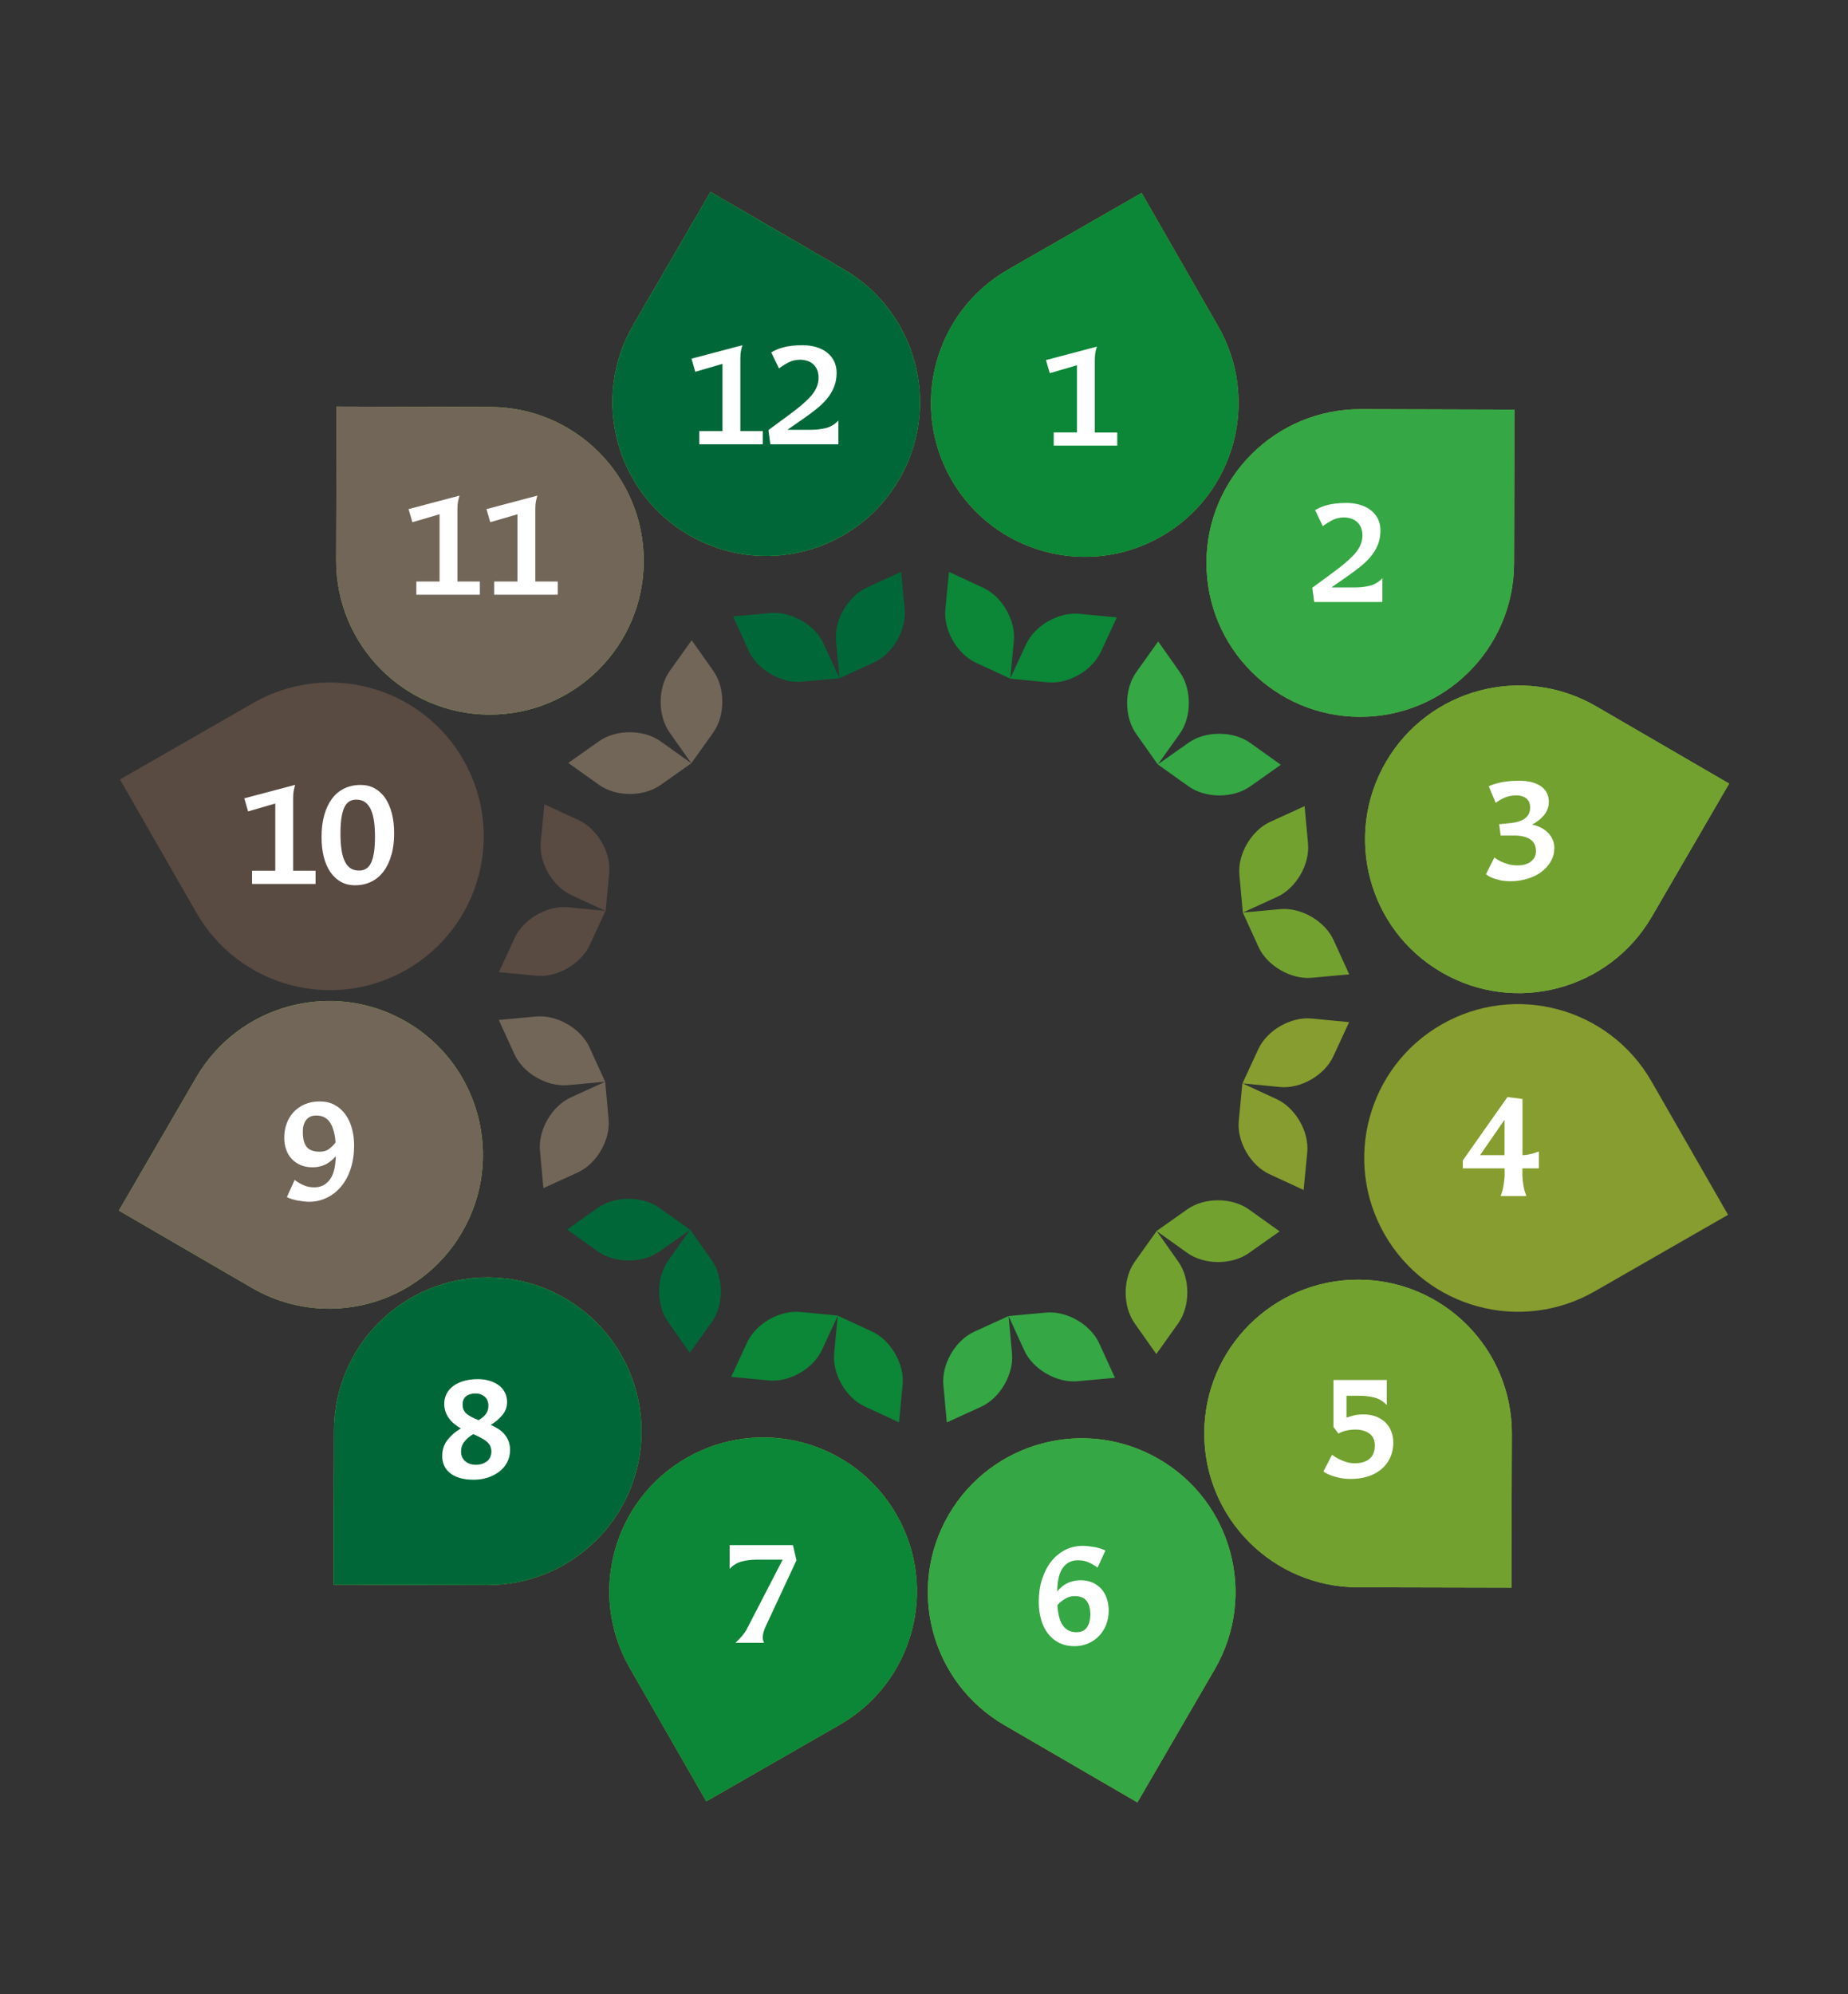 <?xml version="1.0" encoding="utf-8"?>
<!-- Generator: Adobe Illustrator 25.0.1, SVG Export Plug-In . SVG Version: 6.00 Build 0)  -->
<svg version="1.1" xmlns="http://www.w3.org/2000/svg" xmlns:xlink="http://www.w3.org/1999/xlink" x="0px" y="0px"
	 viewBox="0 0 2100 2265.8" style="enable-background:new 0 0 2100 2265.8;" xml:space="preserve">
<rect x="0" y="0" width="2100" height="2265.8" fill="#333333" stroke="none"/>
<style type="text/css">
	.st0{display:none;}
	.st1{fill:#8DC63F;}
	.st2{fill:#72A130;}
	.st3{fill:#726658;}
	.st4{fill:#35A744;}
	.st5{fill:#006838;}
	.st6{fill:none;stroke:#009444;stroke-width:3.899;stroke-miterlimit:10;}
	.st7{fill:#0C8637;}
	.st8{fill:#594A42;}
	.st9{fill:#879D2F;}
	.st10{fill:#FFFFFF;}
</style>
<g class="st0">
</g>
<g id="Kuviot">
	<g>
		<path class="st1" d="M1638.2,1104.7c83.5,48.5,190.4,20.1,238.9-63.3l87.8-151.1l-151.1-87.8c-83.5-48.5-190.4-20.1-238.9,63.3
			C1526.4,949.3,1554.7,1056.3,1638.2,1104.7z"/>
		<path class="st1" d="M525.1,1399.9c-48.5,83.5-155.4,111.8-238.9,63.3l-151.1-87.8l87.8-151.1c48.5-83.5,155.4-111.8,238.9-63.4
			C545.3,1209.5,573.6,1316.5,525.1,1399.9z"/>
		<path class="st2" d="M1638.2,1104.7c83.5,48.5,190.4,20.1,238.9-63.3l87.8-151.1l-151.1-87.8c-83.5-48.5-190.4-20.1-238.9,63.3
			C1526.4,949.3,1554.7,1056.3,1638.2,1104.7z"/>
		<path class="st3" d="M525.1,1399.9c-48.5,83.5-155.4,111.8-238.9,63.3l-151.1-87.8l87.8-151.1c48.5-83.5,155.4-111.8,238.9-63.4
			C545.3,1209.5,573.6,1316.5,525.1,1399.9z"/>
		<path class="st1" d="M1545.3,814.4c96.5,0.3,175-77.8,175.2-174.3l0.5-174.7l-174.8-0.5c-96.5-0.2-175,77.8-175.2,174.3
			C1370.8,735.7,1448.8,814.2,1545.3,814.4z"/>
		<path class="st1" d="M729,1626.6c-0.2,96.5-78.7,174.5-175.2,174.3l-174.7-0.5l0.4-174.8c0.2-96.5,78.7-174.6,175.2-174.3
			C651.2,1451.6,729.2,1530.1,729,1626.6z"/>
		<path class="st4" d="M1545.3,814.4c96.5,0.3,175-77.8,175.2-174.3l0.5-174.7l-174.8-0.5c-96.5-0.2-175,77.8-175.2,174.3
			C1370.8,735.7,1448.8,814.2,1545.3,814.4z"/>
		<path class="st5" d="M729,1626.6c-0.2,96.5-78.7,174.5-175.2,174.3l-174.7-0.5l0.4-174.8c0.2-96.5,78.7-174.6,175.2-174.3
			C651.2,1451.6,729.2,1530.1,729,1626.6z"/>
		<path class="st1" d="M1319.7,609.4c83.7-48,112.6-154.8,64.6-238.6l-87-151.6l-151.6,87c-83.7,48-112.6,154.8-64.6,238.6
			C1129.2,628.6,1236,657.5,1319.7,609.4z"/>
		<path class="st1" d="M1018.8,1721c48,83.7,19.1,190.5-64.6,238.6l-151.6,87l-87-151.6c-48-83.7-19.1-190.5,64.6-238.6
			C864,1608.3,970.8,1637.2,1018.8,1721z"/>
		<path class="st6" d="M913.1,1638.7"/>
		<path class="st6" d="M971,1424.8"/>
		<path class="st7" d="M1319.7,609.4c83.7-48,112.6-154.8,64.6-238.6l-87-151.6l-151.6,87c-83.7,48-112.6,154.8-64.6,238.6
			C1129.2,628.6,1236,657.5,1319.7,609.4z"/>
		<path class="st7" d="M1018.8,1721c48,83.7,19.1,190.5-64.6,238.6l-151.6,87l-87-151.6c-48-83.7-19.1-190.5,64.6-238.6
			C864,1608.3,970.8,1637.2,1018.8,1721z"/>
		<path class="st8" d="M526.5,863.2c-48-83.7-154.8-112.6-238.6-64.6l-151.6,87l87,151.6c48,83.7,154.8,112.6,238.6,64.6
			C545.7,1053.7,574.6,946.9,526.5,863.2z"/>
		<path class="st1" d="M1021.8,544.7c48.5-83.5,20.1-190.4-63.3-238.9L807.4,218l-87.8,151.1c-48.5,83.5-20.1,190.4,63.3,238.9
			C866.4,656.5,973.4,628.2,1021.8,544.7z"/>
		<path class="st1" d="M1317,1657.8c83.5,48.5,111.8,155.4,63.3,238.9l-87.8,151.1l-151.1-87.8c-83.5-48.5-111.8-155.4-63.4-238.9
			C1126.6,1637.6,1233.6,1609.3,1317,1657.8z"/>
		<path class="st5" d="M1021.8,544.7c48.5-83.5,20.1-190.4-63.3-238.9L807.4,218l-87.8,151.1c-48.5,83.5-20.1,190.4,63.3,238.9
			C866.4,656.5,973.4,628.2,1021.8,544.7z"/>
		<path class="st4" d="M1317,1657.8c83.5,48.5,111.8,155.4,63.3,238.9l-87.8,151.1l-151.1-87.8c-83.5-48.5-111.8-155.4-63.4-238.9
			C1126.6,1637.6,1233.6,1609.3,1317,1657.8z"/>
		<path class="st1" d="M731.5,637.6c0.3-96.5-77.8-175-174.3-175.2l-174.7-0.5L382,636.7c-0.2,96.5,77.8,175,174.3,175.2
			C652.8,812.1,731.3,734.1,731.5,637.6z"/>
		<path class="st1" d="M1543.7,1453.9c96.5,0.2,174.6,78.7,174.3,175.2l-0.5,174.7l-174.7-0.4c-96.5-0.2-174.6-78.7-174.3-175.2
			C1368.7,1531.7,1447.2,1453.7,1543.7,1453.9z"/>
		<path class="st3" d="M731.5,637.6c0.3-96.5-77.8-175-174.3-175.2l-174.7-0.5L382,636.7c-0.2,96.5,77.8,175,174.3,175.2
			C652.8,812.1,731.3,734.1,731.5,637.6z"/>
		<path class="st2" d="M1543.7,1453.9c96.5,0.2,174.6,78.7,174.3,175.2l-0.5,174.7l-174.7-0.4c-96.5-0.2-174.6-78.7-174.3-175.2
			C1368.7,1531.7,1447.2,1453.7,1543.7,1453.9z"/>
		<path class="st9" d="M1573.5,1402.6c48,83.7,154.8,112.6,238.6,64.6l151.6-87l-87-151.6c-48-83.7-154.8-112.6-238.6-64.6
			C1554.3,1212.1,1525.4,1318.9,1573.5,1402.6z"/>
		<g>
			<path class="st9" d="M1515.1,1200.2c-9.9,21.5-37.1,37.1-60.6,34.8l-42.6-4.1l18-38.9c9.9-21.5,37.1-37.1,60.6-34.8l42.6,4.1
				L1515.1,1200.2z"/>
			<path class="st9" d="M1485.5,1309.4c2.3-23.6-13.3-50.7-34.8-60.6l-38.9-18l-4.1,42.6c-2.3,23.6,13.3,50.7,34.8,60.6l38.9,18
				L1485.5,1309.4z"/>
		</g>
		<g>
			<path class="st8" d="M614.5,956.4c-2.3,23.6,13.3,50.7,34.8,60.6l38.9,18l4.1-42.6c2.3-23.6-13.3-50.7-34.8-60.6l-38.9-18
				L614.5,956.4z"/>
			<path class="st8" d="M584.9,1065.6c9.9-21.5,37.1-37.1,60.6-34.8l42.6,4.1l-18,38.9c-9.9,21.5-37.1,37.1-60.6,34.8l-42.6-4.1
				L584.9,1065.6z"/>
		</g>
		<g>
			<path class="st2" d="M1486.4,958.6c2.1,23.6-13.6,50.6-35.1,60.4l-39,17.8l-3.9-42.7c-2.2-23.6,13.6-50.6,35.1-60.4l39-17.8
				L1486.4,958.6z"/>
			<path class="st2" d="M1515.4,1068c-9.8-21.5-36.9-37.2-60.4-35.1l-42.7,3.9l17.8,39c9.8,21.5,36.9,37.2,60.4,35.1l42.7-3.9
				L1515.4,1068z"/>
		</g>
		<g>
			<path class="st3" d="M584.6,1197.8c9.8,21.5,36.9,37.2,60.4,35.1l42.7-3.9l-17.8-39c-9.8-21.5-36.9-37.2-60.4-35.1l-42.7,3.9
				L584.6,1197.8z"/>
			<path class="st3" d="M613.6,1307.2c-2.1-23.6,13.6-50.6,35.1-60.4l39-17.8l3.9,42.7c2.1,23.6-13.6,50.6-35.1,60.4l-39,17.8
				L613.6,1307.2z"/>
		</g>
		<g>
			<path class="st4" d="M1340.8,763.8c13.6,19.3,13.6,50.6-0.2,69.9l-24.9,34.9l-24.7-35c-13.6-19.3-13.6-50.6,0.2-69.9l24.9-34.9
				L1340.8,763.8z"/>
			<path class="st4" d="M1420.6,844c-19.3-13.7-50.6-13.8-69.9-0.2l-35,24.7l34.9,24.9c19.3,13.7,50.5,13.8,69.9,0.2l35-24.7
				L1420.6,844z"/>
		</g>
		<g>
			<path class="st5" d="M679.4,1421.8c19.3,13.7,50.5,13.8,69.9,0.2l35-24.7l-34.9-24.9c-19.3-13.7-50.5-13.8-69.9-0.2l-35,24.7
				L679.4,1421.8z"/>
			<path class="st5" d="M759.2,1502c-13.6-19.3-13.6-50.6,0.2-69.9l24.9-34.9l24.7,35c13.6,19.3,13.6,50.6-0.2,69.9l-24.9,34.9
				L759.2,1502z"/>
		</g>
		<g>
			<path class="st7" d="M1117.3,667.8c21.5,9.9,37.1,37.1,34.8,60.6l-4.1,42.6l-38.9-18c-21.5-9.9-37.1-37.1-34.8-60.6l4.1-42.6
				L1117.3,667.8z"/>
			<path class="st7" d="M1226.5,697.4c-23.6-2.3-50.7,13.3-60.6,34.8l-18,38.9l42.6,4.1c23.6,2.3,50.7-13.3,60.6-34.8l18-38.9
				L1226.5,697.4z"/>
		</g>
		<g>
			<path class="st7" d="M873.5,1568.4c23.6,2.3,50.7-13.3,60.6-34.8l18-38.9l-42.6-4.1c-23.6-2.3-50.7,13.3-60.6,34.8l-18,38.9
				L873.5,1568.4z"/>
			<path class="st7" d="M982.7,1598c-21.5-9.9-37.1-37.1-34.8-60.6l4.1-42.6l38.9,18c21.5,9.9,37.1,37.1,34.8,60.6l-4.1,42.6
				L982.7,1598z"/>
		</g>
		<g>
			<path class="st5" d="M875.7,696.5c23.6-2.1,50.6,13.6,60.4,35.1l17.8,39l-42.7,3.9c-23.6,2.1-50.6-13.6-60.4-35.1l-17.8-39
				L875.7,696.5z"/>
			<path class="st5" d="M985.1,667.5c-21.5,9.8-37.2,36.9-35.1,60.4l3.9,42.7l39-17.8c21.5-9.8,37.2-36.9,35.1-60.4l-3.9-42.7
				L985.1,667.5z"/>
		</g>
		<g>
			<path class="st4" d="M1114.9,1598.3c21.5-9.8,37.2-36.9,35.1-60.4l-3.9-42.7l-39,17.8c-21.5,9.8-37.2,36.9-35.1,60.4l3.9,42.7
				L1114.9,1598.3z"/>
			<path class="st4" d="M1224.3,1569.3c-23.6,2.1-50.6-13.6-60.4-35.1l-17.8-39l42.7-3.9c23.6-2.2,50.6,13.6,60.4,35.1l17.8,39
				L1224.3,1569.3z"/>
		</g>
		<g>
			<path class="st3" d="M680.8,842.1c19.3-13.6,50.6-13.6,69.9,0.2l34.9,24.9l-35,24.7c-19.3,13.6-50.6,13.6-69.9-0.2l-34.9-24.9
				L680.8,842.1z"/>
			<path class="st3" d="M761.1,762.3c-13.7,19.3-13.8,50.5-0.2,69.9l24.7,35l24.9-34.9c13.7-19.3,13.8-50.5,0.2-69.9l-24.7-35
				L761.1,762.3z"/>
		</g>
		<g>
			<path class="st2" d="M1338.9,1503.5c13.7-19.3,13.8-50.5,0.2-69.9l-24.7-35l-24.9,34.9c-13.7,19.3-13.8,50.5-0.2,69.9l24.7,35
				L1338.9,1503.5z"/>
			<path class="st2" d="M1419.1,1423.7c-19.3,13.6-50.6,13.6-69.9-0.2l-34.9-24.9l35-24.7c19.3-13.6,50.6-13.6,69.9,0.2l34.9,24.9
				L1419.1,1423.7z"/>
		</g>
	</g>
</g>
<g id="Numerot">
	<g>
		<path class="st10" d="M358.6,1004.3h-72.2v-15h26.4v-76.4l-30.9,9l-4.3-14.9l57.9-15.3c-0.5,1.2-1,3.2-1.6,6.1
			c-0.6,2.8-0.8,5.9-0.8,9.1v82.4h25.5V1004.3z"/>
		<path class="st10" d="M403.4,1005.8c-6,0-11.4-1.3-16-3.9c-4.7-2.6-8.7-6.3-12-11.1s-5.8-10.6-7.5-17.3
			c-1.7-6.8-2.5-14.3-2.5-22.6c0-9.3,1-17.6,3.1-24.9c2-7.3,5-13.5,8.8-18.6c3.8-5.1,8.5-9,14-11.6c5.4-2.6,11.6-4,18.4-4
			c6,0,11.4,1.3,16.1,3.9c4.7,2.6,8.7,6.3,12,11.1c3.2,4.8,5.7,10.6,7.5,17.3c1.7,6.8,2.6,14.3,2.6,22.6c0,9.3-1,17.6-3.2,24.9
			c-2.1,7.3-5.1,13.5-8.9,18.6c-3.9,5.1-8.5,9-14,11.6C416.3,1004.5,410.2,1005.8,403.4,1005.8z M408.1,989.1c6.6,0,11.2-3.2,14-9.7
			c2.7-6.4,4-16,4-28.7c0-6.2-0.3-11.9-1-17c-0.7-5.1-1.8-9.6-3.4-13.3c-1.6-3.8-3.8-6.7-6.5-8.8c-2.7-2.1-6.2-3.1-10.4-3.1
			c-6.6,0-11.2,3.2-13.9,9.7c-2.7,6.4-4,16-4,28.7c0,6.2,0.3,11.9,1,17c0.6,5.2,1.7,9.6,3.3,13.3c1.5,3.8,3.7,6.7,6.4,8.8
			C400.4,988.1,403.9,989.1,408.1,989.1z"/>
	</g>
	<g>
		<path class="st10" d="M334.8,1340.6c3.2,2.4,6.6,4.4,10.2,6c3.6,1.6,7.7,2.4,12.2,2.4c7.2,0,13-2.8,17.4-8.5
			c4.4-5.6,6.7-14.6,6.9-26.9c-1.3,1.6-2.8,3.2-4.6,4.7c-1.8,1.6-3.7,2.9-5.9,4.1c-2.2,1.2-4.7,2.2-7.3,2.8c-2.7,0.7-5.6,1-8.7,1
			c-5,0-9.5-0.8-13.4-2.5c-4-1.7-7.3-4-10.1-7c-2.8-3-4.9-6.5-6.3-10.6c-1.5-4.1-2.2-8.6-2.2-13.5c0-5.8,0.9-11.2,2.8-16.2
			c1.8-5,4.5-9.3,7.9-13c3.5-3.7,7.7-6.6,12.7-8.8c5-2.1,10.6-3.2,16.9-3.2c6.4,0,12,1.3,16.9,3.9c4.8,2.6,8.9,6.2,12.2,10.7
			c3.3,4.6,5.8,9.9,7.5,16c1.7,6.1,2.5,12.6,2.5,19.5c0,9.5-1.3,18.2-3.8,26c-2.5,7.9-6.1,14.6-10.7,20.2c-4.6,5.6-10,10-16.3,13
			c-6.3,3.1-13,4.7-20.3,4.7c-1.7,0-3.7-0.1-6-0.4c-2.3-0.3-4.6-0.6-7-1c-2.4-0.5-4.6-1-6.8-1.7c-2.2-0.6-4-1.4-5.5-2.2
			L334.8,1340.6z M381.3,1298c-0.6-9.3-2.6-16.7-6-22.3c-3.4-5.5-8.8-8.3-16-8.3c-2.8,0-5.2,0.5-7.1,1.5c-2,1-3.5,2.4-4.7,4.1
			c-1.2,1.8-2.1,3.8-2.6,6c-0.6,2.2-0.8,4.6-0.8,7c0,7.8,1.5,13.5,4.4,17.1c2.9,3.6,7.9,5.4,14.9,5.4c4.4,0,8.1-1.1,11-3.5
			C377.3,1302.7,379.6,1300.4,381.3,1298z"/>
	</g>
	<g>
		<path class="st10" d="M557.7,1618.9c2.7,1.2,5.3,2.6,8,4.2c2.6,1.6,4.9,3.5,7,5.8c2,2.2,3.7,4.9,5,7.9c1.2,3.1,1.9,6.5,1.9,10.4
			c0,5.3-1.1,10-3.3,14.2c-2.2,4.2-5.2,7.8-9,10.6c-3.8,2.9-8.2,5.2-13.2,6.8c-5,1.6-10.3,2.4-15.8,2.4c-6.4,0-11.9-0.7-16.4-2.2
			c-4.6-1.4-8.2-3.4-11.1-5.9c-2.9-2.5-5-5.3-6.3-8.5c-1.3-3.2-2-6.5-2-10c0-7.3,2-13.5,6.1-18.7c4-5.1,9.1-9.5,15.1-13
			c-2.5-1.4-4.9-3-7.2-4.9c-2.3-1.8-4.3-3.9-6-6.2c-1.7-2.2-3.1-4.8-4.1-7.6c-1.1-2.8-1.6-5.9-1.6-9.2c0-4,0.8-7.7,2.5-11.1
			c1.7-3.4,4.1-6.3,7.4-8.9c3.2-2.5,7.2-4.5,12-5.9c4.7-1.4,10.2-2.2,16.4-2.2c5,0,9.5,0.7,13.6,2c4.1,1.3,7.6,3.1,10.5,5.3
			c2.9,2.2,5.1,5,6.7,8.2c1.5,3.2,2.3,6.7,2.3,10.3c0,5.7-1.7,10.6-5,14.6C567.6,1611.8,563.2,1615.5,557.7,1618.9z M537.8,1629.4
			c-4.5,2.7-7.9,5.6-10.3,8.8c-2.4,3.1-3.6,6.8-3.6,10.9c0,4.6,1.6,8.3,4.7,11c3.2,2.8,7.3,4.1,12.4,4.1c2.3,0,4.5-0.3,6.6-1
			c2.1-0.6,3.9-1.6,5.6-2.8c1.6-1.2,2.9-2.8,3.8-4.7c0.9-1.9,1.4-4.1,1.4-6.6c0-2.1-0.4-4-1.1-5.8c-0.8-1.7-2-3.4-3.6-4.9
			c-1.6-1.5-3.8-3-6.4-4.4C544.6,1632.5,541.5,1631,537.8,1629.4z M543.8,1613.5c3.7-2.1,6.5-4.4,8.4-7.1c1.9-2.6,2.8-5.6,2.8-9.1
			c0-4.5-1.4-8-4.1-10.4c-2.8-2.4-6.3-3.7-10.6-3.7c-4.5,0-8.1,1.1-10.7,3.2c-2.6,2.1-3.9,5.3-3.9,9.6c0,3.9,1.3,7.2,4,9.8
			C532.4,1608.3,537.1,1610.9,543.8,1613.5z"/>
	</g>
	<g>
		<path class="st10" d="M869.8,1848.5c-0.8,1.7-1.5,3.6-2.1,5.7c-0.6,2.1-0.9,4.2-0.9,6.1c0,2.5,0.5,4.6,1.6,6.2h-32.7
			c3.1-2.9,5.7-5.6,7.9-8.2c2.1-2.6,3.9-5.1,5.2-7.7l40.6-78.6h-29.5c-5.9,0-11.5,0.7-16.8,2c-5.3,1.4-10,4.2-14,8.5v-27h72l4,17.2
			L869.8,1848.5z"/>
	</g>
	<g>
		<path class="st10" d="M1247.3,1781.1c-3.2-2.4-6.6-4.4-10.2-6c-3.6-1.6-7.7-2.4-12.2-2.4c-7.2,0-12.9,2.8-17,8.4
			c-4.2,5.6-6.3,14.6-6.5,27c1.3-1.6,2.8-3.2,4.5-4.7c1.7-1.5,3.6-2.9,5.8-4.1c2.2-1.2,4.7-2.1,7.4-2.8c2.7-0.7,5.7-1.1,9-1.1
			c5,0,9.5,0.9,13.4,2.6c3.9,1.8,7.3,4.2,10,7.2c2.7,3.1,4.8,6.7,6.2,10.9c1.4,4.2,2.2,8.8,2.2,13.7c0,5.8-1,11.2-2.9,16.1
			s-4.7,9.2-8.1,12.8c-3.4,3.6-7.6,6.4-12.3,8.5c-4.8,2-9.9,3.1-15.5,3.1c-6.9,0-12.9-1.4-18-4c-5.1-2.7-9.3-6.3-12.7-10.9
			c-3.4-4.5-5.8-9.8-7.5-15.9c-1.6-6-2.5-12.5-2.5-19.3c0-9.5,1.2-18.2,3.8-26c2.5-7.8,6-14.6,10.4-20.2c4.4-5.6,9.8-9.9,15.9-13.1
			c6.1-3.1,12.9-4.6,20.3-4.6c1.7,0,3.7,0.1,6,0.4c2.3,0.3,4.6,0.6,7,1c2.3,0.5,4.6,1,6.8,1.7c2.2,0.7,4,1.4,5.5,2.2L1247.3,1781.1z
			 M1201.6,1823.7c0.3,4.7,0.9,8.9,1.8,12.7c0.9,3.8,2.2,7,3.9,9.6c1.7,2.7,3.8,4.7,6.5,6.2c2.6,1.5,5.7,2.2,9.5,2.2
			c5.4,0,9.4-1.8,11.9-5.5c2.5-3.7,3.8-8.6,3.8-14.8c0-6.5-1.4-11.6-4.2-15.2c-2.8-3.6-7.3-5.5-13.6-5.5c-4.3,0-8.1,1.2-11.5,3.5
			C1206.2,1819,1203.6,1821.3,1201.6,1823.7z"/>
	</g>
	<g>
		<path class="st10" d="M1575.8,1596.3c-4-4.3-8.7-7.1-14-8.5c-5.3-1.3-10.9-2-16.8-2h-14.9v24.8c2.6-0.9,5.4-1.7,8.5-2.5
			c3.1-0.8,6.8-1.1,11.2-1.1c4.9,0,9.4,0.8,13.6,2.3c4.1,1.6,7.7,3.7,10.6,6.5c2.9,2.8,5.2,6.1,6.8,10c1.6,3.9,2.5,8.2,2.5,12.9
			c0,6.8-1.3,12.8-3.8,17.9c-2.5,5.2-5.9,9.5-10.2,13c-4.3,3.5-9.4,6.2-15.2,8s-12.1,2.7-18.8,2.7c-5,0-9.5-0.4-13.3-1.3
			c-3.9-0.8-7.2-1.8-9.9-2.9c-3.2-1.2-6-2.6-8.2-4.3l9.8-18.9c2.4,1.8,5,3.4,7.8,4.8c2.4,1.2,5.1,2.3,8.2,3.3c3,1,6.3,1.5,9.8,1.5
			c6.9,0,12.4-1.6,16.6-4.9c4.1-3.3,6.2-8.4,6.2-15.3c0-6.1-2.1-10.6-6.2-13.6c-4.2-3-9.4-4.5-15.8-4.5c-3.5,0-6.4,0.3-8.8,0.8
			c-2.4,0.5-4.4,1-6,1.6c-1.8,0.7-3.3,1.5-4.5,2.2l-5.7-7.5v-53.4h60.6V1596.3z"/>
	</g>
	<g>
		<path class="st10" d="M1734.5,1358.9h-29.2l1.5-4.5c0.5-1.5,0.9-3.1,1.3-4.9c0.3-1.8,0.6-3.6,0.9-5.5c0.2-1.8,0.4-3.6,0.6-5.3
			c0.2-1.7,0.2-3.2,0.2-4.5v-6.8h-47.5v-9l50.7-72l17.1,2.2v63.8h0.6c2,0,4.1-0.2,6.2-0.7c2.1-0.5,4.1-0.9,5.8-1.4
			c2-0.6,4-1.3,6-2.1v19.2H1730v6.8c0,1.3,0.1,2.8,0.2,4.5c0.1,1.7,0.3,3.5,0.6,5.3c0.2,1.9,0.5,3.7,0.9,5.5
			c0.3,1.8,0.8,3.4,1.3,4.9L1734.5,1358.9z M1709.7,1312.4v-40.2l-27.8,40.2H1709.7z"/>
	</g>
	<g>
		<path class="st10" d="M1698.2,974.2c2.1,1.7,4.5,3.2,7.2,4.5c2.3,1.1,5.1,2.1,8.3,3.1c3.2,1,6.9,1.4,11,1.4c2.8,0,5.4-0.3,8-1
			c2.5-0.7,4.7-1.7,6.6-3.1c1.9-1.4,3.4-3,4.5-5.1c1.1-2,1.6-4.4,1.6-7c0-6.2-2.2-10.7-6.7-13.5c-4.5-2.8-10.3-4.2-17.6-4.2h-15.8
			l-1.7-12.9l12.6-1.2c7.3-0.7,12.9-2.5,16.8-5.5c3.9-2.9,5.8-7,5.8-12.2c0-4.5-1.4-7.9-4.3-10.3c-2.9-2.3-6.6-3.5-11.3-3.5
			c-4.8,0-9.1,0.8-12.8,2.3c-3.7,1.6-7.3,3.6-10.8,6.1l-7.8-18.8c0.9-0.5,2.3-1.1,4.3-1.8c2-0.7,4.4-1.4,7.3-2.1
			c2.9-0.7,6.2-1.3,10-1.7c3.8-0.4,7.9-0.7,12.5-0.7c5.7,0,10.7,0.6,14.9,1.7c4.2,1.2,7.8,2.8,10.7,4.9c2.8,2.1,5,4.6,6.4,7.6
			c1.4,3,2.1,6.2,2.1,9.7c0,3.2-0.5,6.1-1.6,8.7c-1,2.6-2.5,5-4.3,7.1c-1.8,2.1-3.8,4-6.1,5.7c-2.2,1.7-4.6,3.2-7,4.5
			c3,0.5,6,1.5,9,2.9c3,1.4,5.7,3.2,8.2,5.5c2.4,2.2,4.4,4.9,5.9,8c1.5,3.1,2.2,6.4,2.2,10.1c0,5.5-1.3,10.6-4,15.2
			c-2.7,4.7-6.2,8.7-10.7,12c-4.5,3.4-9.8,6-15.8,7.8s-12.4,2.8-19,2.8c-4.8,0-9-0.4-12.5-1.2c-3.5-0.8-6.4-1.7-8.7-2.7
			c-2.7-1.1-5.1-2.4-7-4.1L1698.2,974.2z"/>
	</g>
	<g>
		<path class="st10" d="M1570.6,684h-77.2l-2.2-16.2l21.5-15.8c6.4-4.7,11.9-8.9,16.4-12.8c4.5-3.8,8.2-7.4,11-10.7
			c2.8-3.3,4.8-6.6,6.1-9.9c1.3-3.2,2-6.7,2-10.3c0-3.4-0.6-6.4-1.6-8.9c-1.1-2.6-2.6-4.7-4.5-6.4c-1.9-1.7-4.1-3-6.7-3.8
			c-2.5-0.8-5.2-1.3-8-1.3c-4.9,0-9.3,1-13.2,3c-3.9,2-7.6,4.3-11,6.9l-8.8-18.3c1.8-1,3.8-2,6-3c2.2-1,4.7-1.9,7.6-2.6
			c2.8-0.8,6.1-1.4,9.7-1.8c3.6-0.4,7.7-0.7,12.3-0.7c5.3,0,10.3,0.7,15,2c4.7,1.3,8.8,3.3,12.3,5.9c3.5,2.7,6.3,5.9,8.3,9.8
			c2,3.9,3.1,8.5,3.1,13.6c0,6-1,11.4-3,16.3c-2,4.9-4.8,9.4-8.2,13.5c-3.5,4.2-7.6,8.1-12.3,11.8c-4.7,3.7-9.7,7.4-15,11.1
			l-16.8,11.7v0.3h26.7c5.9,0,11.5-0.7,16.8-2c5.3-1.4,9.9-4.2,14-8.5V684z"/>
	</g>
	<g>
		<path class="st10" d="M1269.6,506.3h-72.2v-15h26.4V415l-30.9,9l-4.3-14.9l57.9-15.3c-0.5,1.2-1,3.2-1.6,6.1
			c-0.6,2.8-0.8,5.9-0.8,9.1v82.4h25.5V506.3z"/>
	</g>
	<g>
		<path class="st10" d="M866.8,504.8h-72.2v-15h26.4v-76.4l-30.9,9l-4.3-14.9l57.9-15.3c-0.5,1.2-1,3.2-1.6,6.1
			c-0.6,2.8-0.8,5.9-0.8,9.1v82.4h25.5V504.8z"/>
		<path class="st10" d="M952.6,504.8h-77.2l-2.2-16.2l21.5-15.8c6.4-4.7,11.9-8.9,16.4-12.8c4.5-3.8,8.2-7.4,11-10.7
			c2.8-3.3,4.8-6.6,6.1-9.9c1.3-3.2,2-6.7,2-10.3c0-3.4-0.6-6.4-1.6-8.9c-1.1-2.6-2.6-4.7-4.5-6.4c-1.9-1.7-4.1-3-6.7-3.8
			c-2.5-0.8-5.2-1.3-8-1.3c-4.9,0-9.3,1-13.2,3c-3.9,2-7.6,4.3-11,6.9l-8.8-18.3c1.8-1,3.8-2,6-3c2.2-1,4.7-1.9,7.6-2.6
			c2.8-0.8,6.1-1.4,9.7-1.8c3.6-0.4,7.7-0.7,12.3-0.7c5.3,0,10.3,0.7,15,2c4.7,1.3,8.8,3.3,12.3,5.9c3.5,2.7,6.3,5.9,8.3,9.8
			c2,3.9,3.1,8.5,3.1,13.6c0,6-1,11.4-3,16.3c-2,4.9-4.8,9.4-8.2,13.5c-3.5,4.2-7.6,8.1-12.3,11.8c-4.7,3.7-9.7,7.4-15,11.1
			L895.2,488v0.3h26.7c5.9,0,11.5-0.7,16.8-2c5.3-1.4,9.9-4.2,14-8.5V504.8z"/>
	</g>
	<g>
		<path class="st10" d="M545.3,675.7h-72.2v-15h26.4v-76.4l-30.9,9l-4.3-14.9l57.9-15.3c-0.5,1.2-1,3.2-1.6,6.1
			c-0.6,2.8-0.8,5.9-0.8,9.1v82.4h25.5V675.7z"/>
		<path class="st10" d="M633.8,675.7h-72.2v-15H588v-76.4l-30.9,9l-4.3-14.9l57.9-15.3c-0.5,1.2-1,3.2-1.6,6.1
			c-0.6,2.8-0.8,5.9-0.8,9.1v82.4h25.5V675.7z"/>
	</g>
</g>
</svg>

